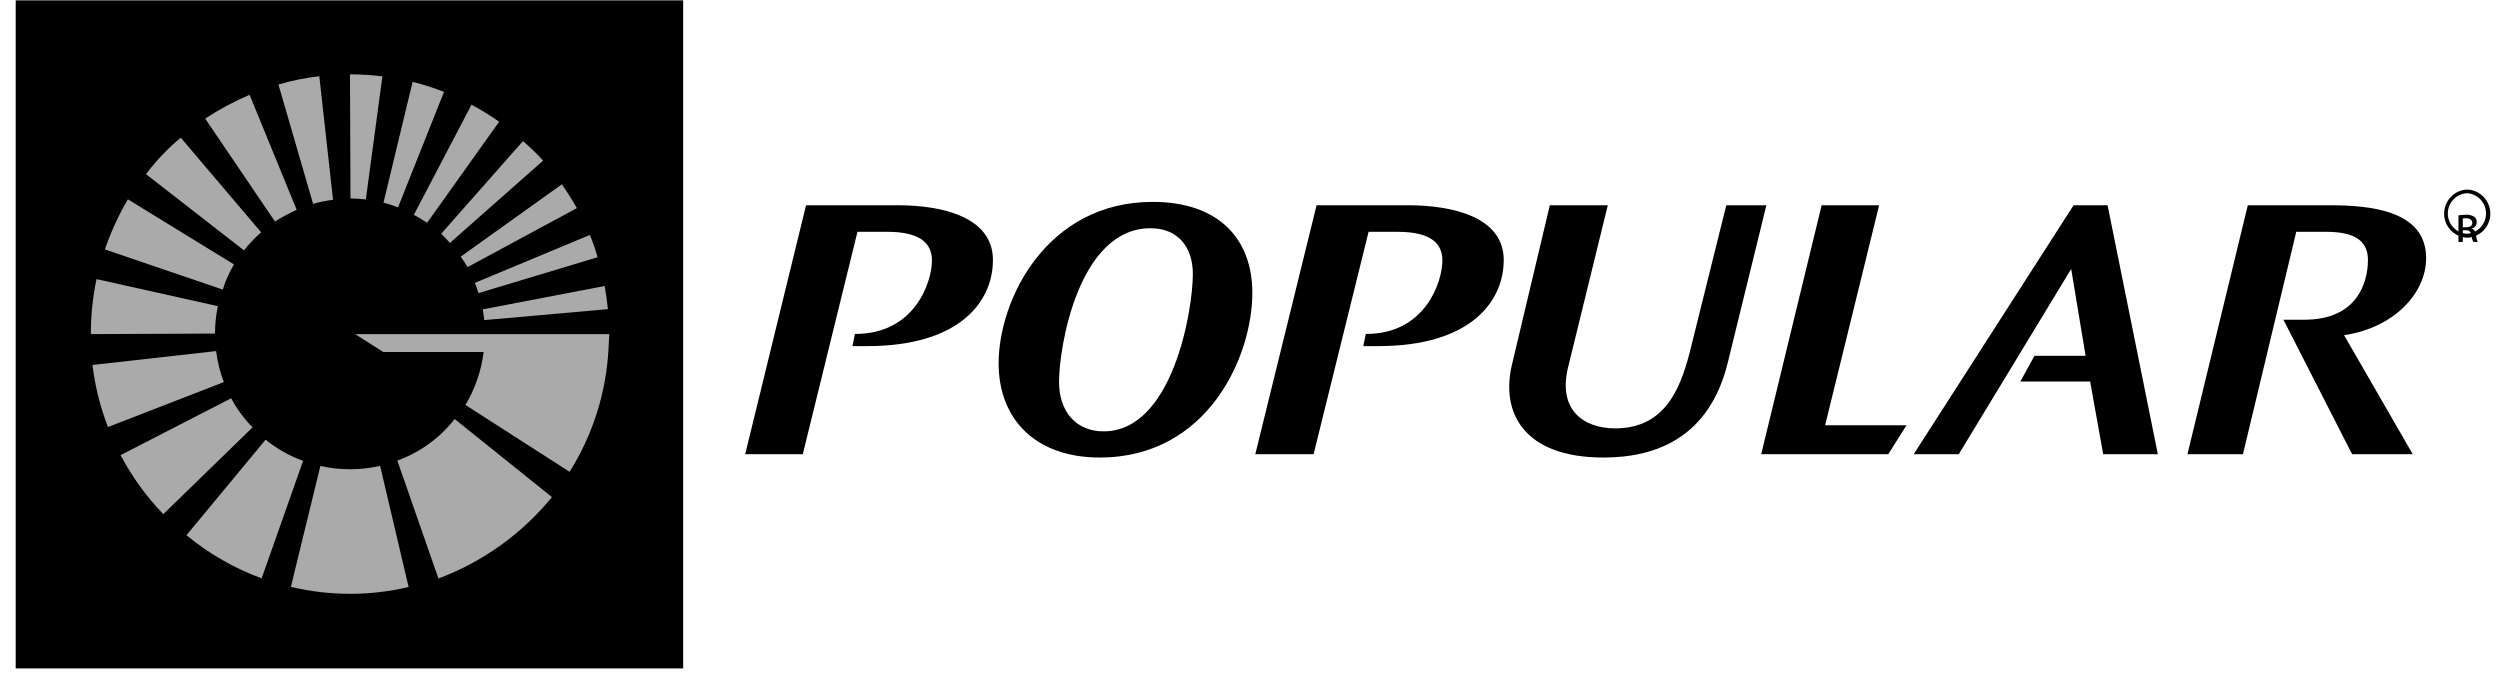 <svg width="143" height="39" viewBox="0 0 143 39" fill="none" xmlns="http://www.w3.org/2000/svg">
<path d="M39.077 0.021H0.898V38.234H39.077V0.021Z" fill="black"/>
<path d="M140.873 13.001H141.048C141.244 13.001 141.417 12.937 141.417 12.755C141.417 12.617 141.319 12.483 141.048 12.483C140.989 12.482 140.93 12.486 140.873 12.496V13.001ZM140.873 13.837H140.624V12.319C140.769 12.297 140.913 12.285 141.058 12.283C141.224 12.271 141.389 12.313 141.529 12.402C141.577 12.439 141.615 12.488 141.64 12.544C141.664 12.6 141.674 12.661 141.669 12.722C141.668 12.805 141.638 12.886 141.584 12.949C141.53 13.013 141.455 13.055 141.373 13.068V13.081C141.506 13.102 141.596 13.225 141.628 13.452C141.639 13.585 141.671 13.714 141.723 13.837H141.469C141.412 13.711 141.378 13.577 141.369 13.44C141.367 13.4 141.356 13.361 141.337 13.325C141.319 13.29 141.294 13.258 141.263 13.233C141.232 13.208 141.196 13.189 141.158 13.178C141.119 13.168 141.079 13.165 141.039 13.171H140.873V13.837ZM141.125 11.051C140.826 11.064 140.544 11.191 140.337 11.408C140.131 11.624 140.015 11.912 140.015 12.211C140.015 12.51 140.131 12.798 140.337 13.014C140.544 13.23 140.826 13.358 141.125 13.371C141.417 13.349 141.69 13.218 141.89 13.003C142.09 12.787 142.201 12.505 142.201 12.211C142.201 11.917 142.09 11.634 141.89 11.419C141.69 11.204 141.417 11.073 141.125 11.051ZM141.125 10.842C141.48 10.856 141.817 11.007 142.063 11.264C142.309 11.521 142.447 11.863 142.447 12.219C142.447 12.576 142.309 12.918 142.063 13.175C141.817 13.431 141.48 13.583 141.125 13.596C140.77 13.583 140.433 13.431 140.187 13.175C139.941 12.918 139.803 12.576 139.803 12.219C139.803 11.863 139.941 11.521 140.187 11.264C140.433 11.007 140.77 10.856 141.125 10.842Z" fill="black"/>
<path d="M63.126 24.674C67.086 24.674 68.231 17.727 68.231 15.681C68.231 14.127 67.382 13.056 65.808 13.056C61.694 13.056 60.577 19.844 60.577 21.843C60.577 23.557 61.563 24.674 63.126 24.674ZM65.929 11.548C69.766 11.548 71.634 13.718 71.634 16.754C71.634 20.383 69.091 26.171 62.903 26.171C59.258 26.171 57.121 24.004 57.121 20.778C57.129 17.096 59.897 11.548 65.929 11.548Z" fill="black"/>
<path d="M91.965 11.743L89.708 20.953C89.072 23.459 90.591 24.503 92.388 24.503C95.413 24.503 96.213 21.941 96.744 19.786L98.743 11.743H101.036L98.809 20.822C97.767 24.933 94.849 26.171 91.724 26.171C87.067 26.171 85.848 23.511 86.483 20.863L88.649 11.743H91.965Z" fill="black"/>
<path d="M107.486 11.743L104.397 24.325H109.053L108.009 25.979H100.741L104.197 11.743H107.486Z" fill="black"/>
<path d="M116.371 20.35H119.296L118.472 15.384L112.042 25.979H109.466L118.607 11.743H120.554L123.429 25.979H120.302L119.556 21.824H115.563L116.371 20.35Z" fill="black"/>
<path d="M130.612 18.288H131.811C134.832 18.288 135.446 16.161 135.446 14.862C135.446 13.632 134.464 13.26 133.047 13.26H131.346L128.297 25.979H125.122L128.574 11.74H133.251C135.621 11.74 138.775 12.051 138.775 14.764C138.775 16.777 136.937 18.746 134.083 19.174L138.008 25.979H134.54L130.612 18.288Z" fill="black"/>
<path d="M48.905 19.101H48.93C52.321 19.101 53.307 16.14 53.307 14.899C53.307 13.999 52.742 13.26 50.762 13.26H49.047L45.92 25.979H42.625L46.106 11.74H51.354C53.918 11.74 56.796 12.421 56.796 14.872C56.796 17.255 54.893 19.798 49.605 19.798H48.761L48.905 19.092" fill="black"/>
<path d="M78.131 19.101H78.153C81.513 19.101 82.504 16.14 82.504 14.899C82.504 13.999 81.947 13.26 79.95 13.26H78.283L75.138 25.979H71.803L75.308 11.74H80.519C83.112 11.74 86.013 12.421 86.013 14.872C86.013 17.255 84.111 19.798 78.833 19.798H77.981L78.124 19.092" fill="black"/>
<path d="M19.049 11.419L18.265 4.361C17.473 4.449 16.69 4.608 15.927 4.837L17.909 11.661C18.282 11.554 18.664 11.476 19.049 11.427" fill="#AAAAAA"/>
<path d="M15.191 25.15L10.666 30.614C11.95 31.674 13.404 32.509 14.966 33.082L17.338 26.359C16.559 26.08 15.834 25.671 15.191 25.15Z" fill="#AAAAAA"/>
<path d="M13.22 22.782L6.898 26.033C7.549 27.269 8.371 28.406 9.341 29.409L14.448 24.444C13.959 23.95 13.545 23.387 13.218 22.773" fill="#AAAAAA"/>
<path d="M20.925 11.413L21.874 4.368C21.258 4.293 20.639 4.255 20.019 4.253L20.048 11.352C20.341 11.354 20.634 11.373 20.925 11.407" fill="#AAAAAA"/>
<path d="M12.461 17.512L5.52 15.965C5.302 16.999 5.195 18.053 5.199 19.11L12.299 19.081C12.299 18.554 12.354 18.028 12.461 17.512Z" fill="#AAAAAA"/>
<path d="M16.969 11.998L14.276 5.422C13.391 5.799 12.541 6.254 11.737 6.784L15.727 12.67C16.127 12.416 16.545 12.192 16.977 11.998" fill="#AAAAAA"/>
<path d="M12.362 20.081L5.29 20.876C5.435 22.092 5.733 23.285 6.176 24.426L12.804 21.855C12.585 21.284 12.437 20.688 12.362 20.081Z" fill="#AAAAAA"/>
<path d="M25.397 5.255C24.811 5.027 24.211 4.836 23.602 4.683L21.935 11.592C22.218 11.665 22.496 11.755 22.768 11.861L25.397 5.255Z" fill="#AAAAAA"/>
<path d="M13.382 15.125L7.316 11.402C6.782 12.311 6.341 13.27 5.999 14.267L12.742 16.564C12.899 16.062 13.114 15.58 13.382 15.127" fill="#AAAAAA"/>
<path d="M14.935 13.286L10.339 7.874C9.598 8.49 8.93 9.191 8.351 9.962L13.957 14.322C14.25 13.947 14.578 13.601 14.935 13.288" fill="#AAAAAA"/>
<path d="M24.43 12.743L28.551 6.963C28.046 6.605 27.517 6.28 26.969 5.99L23.672 12.29C23.933 12.427 24.186 12.578 24.43 12.743Z" fill="#AAAAAA"/>
<path d="M22.727 26.345L25.078 33.089C27.616 32.141 29.857 30.534 31.57 28.433L26.007 23.968C25.158 25.053 24.021 25.877 22.727 26.345Z" fill="#AAAAAA"/>
<path d="M20.02 26.84C19.45 26.842 18.882 26.779 18.326 26.652L16.638 33.569C17.746 33.833 18.881 33.966 20.02 33.966C21.149 33.968 22.274 33.837 23.372 33.576L21.742 26.648C21.178 26.776 20.601 26.841 20.023 26.84" fill="#AAAAAA"/>
<path d="M27.702 18.31L34.772 17.683C34.726 17.228 34.665 16.81 34.586 16.359L27.618 17.694C27.647 17.902 27.677 18.095 27.702 18.301" fill="#AAAAAA"/>
<path d="M25.733 13.897L31.067 9.186C30.705 8.792 30.32 8.419 29.915 8.069L25.237 13.369C25.412 13.536 25.578 13.712 25.733 13.897Z" fill="#AAAAAA"/>
<path d="M27.381 16.762L34.18 14.714C34.062 14.279 33.915 13.853 33.74 13.438L27.16 16.18C27.235 16.368 27.306 16.562 27.369 16.762" fill="#AAAAAA"/>
<path d="M26.745 15.278L32.997 11.904C32.734 11.436 32.446 10.982 32.135 10.544L26.351 14.681C26.49 14.869 26.624 15.069 26.749 15.278" fill="#AAAAAA"/>
<path d="M20.316 19.112L21.925 20.135H27.664C27.532 21.207 27.177 22.238 26.622 23.163L32.58 26.988C33.904 24.882 34.669 22.472 34.804 19.987L34.852 19.112H20.316Z" fill="#AAAAAA"/>
</svg>
